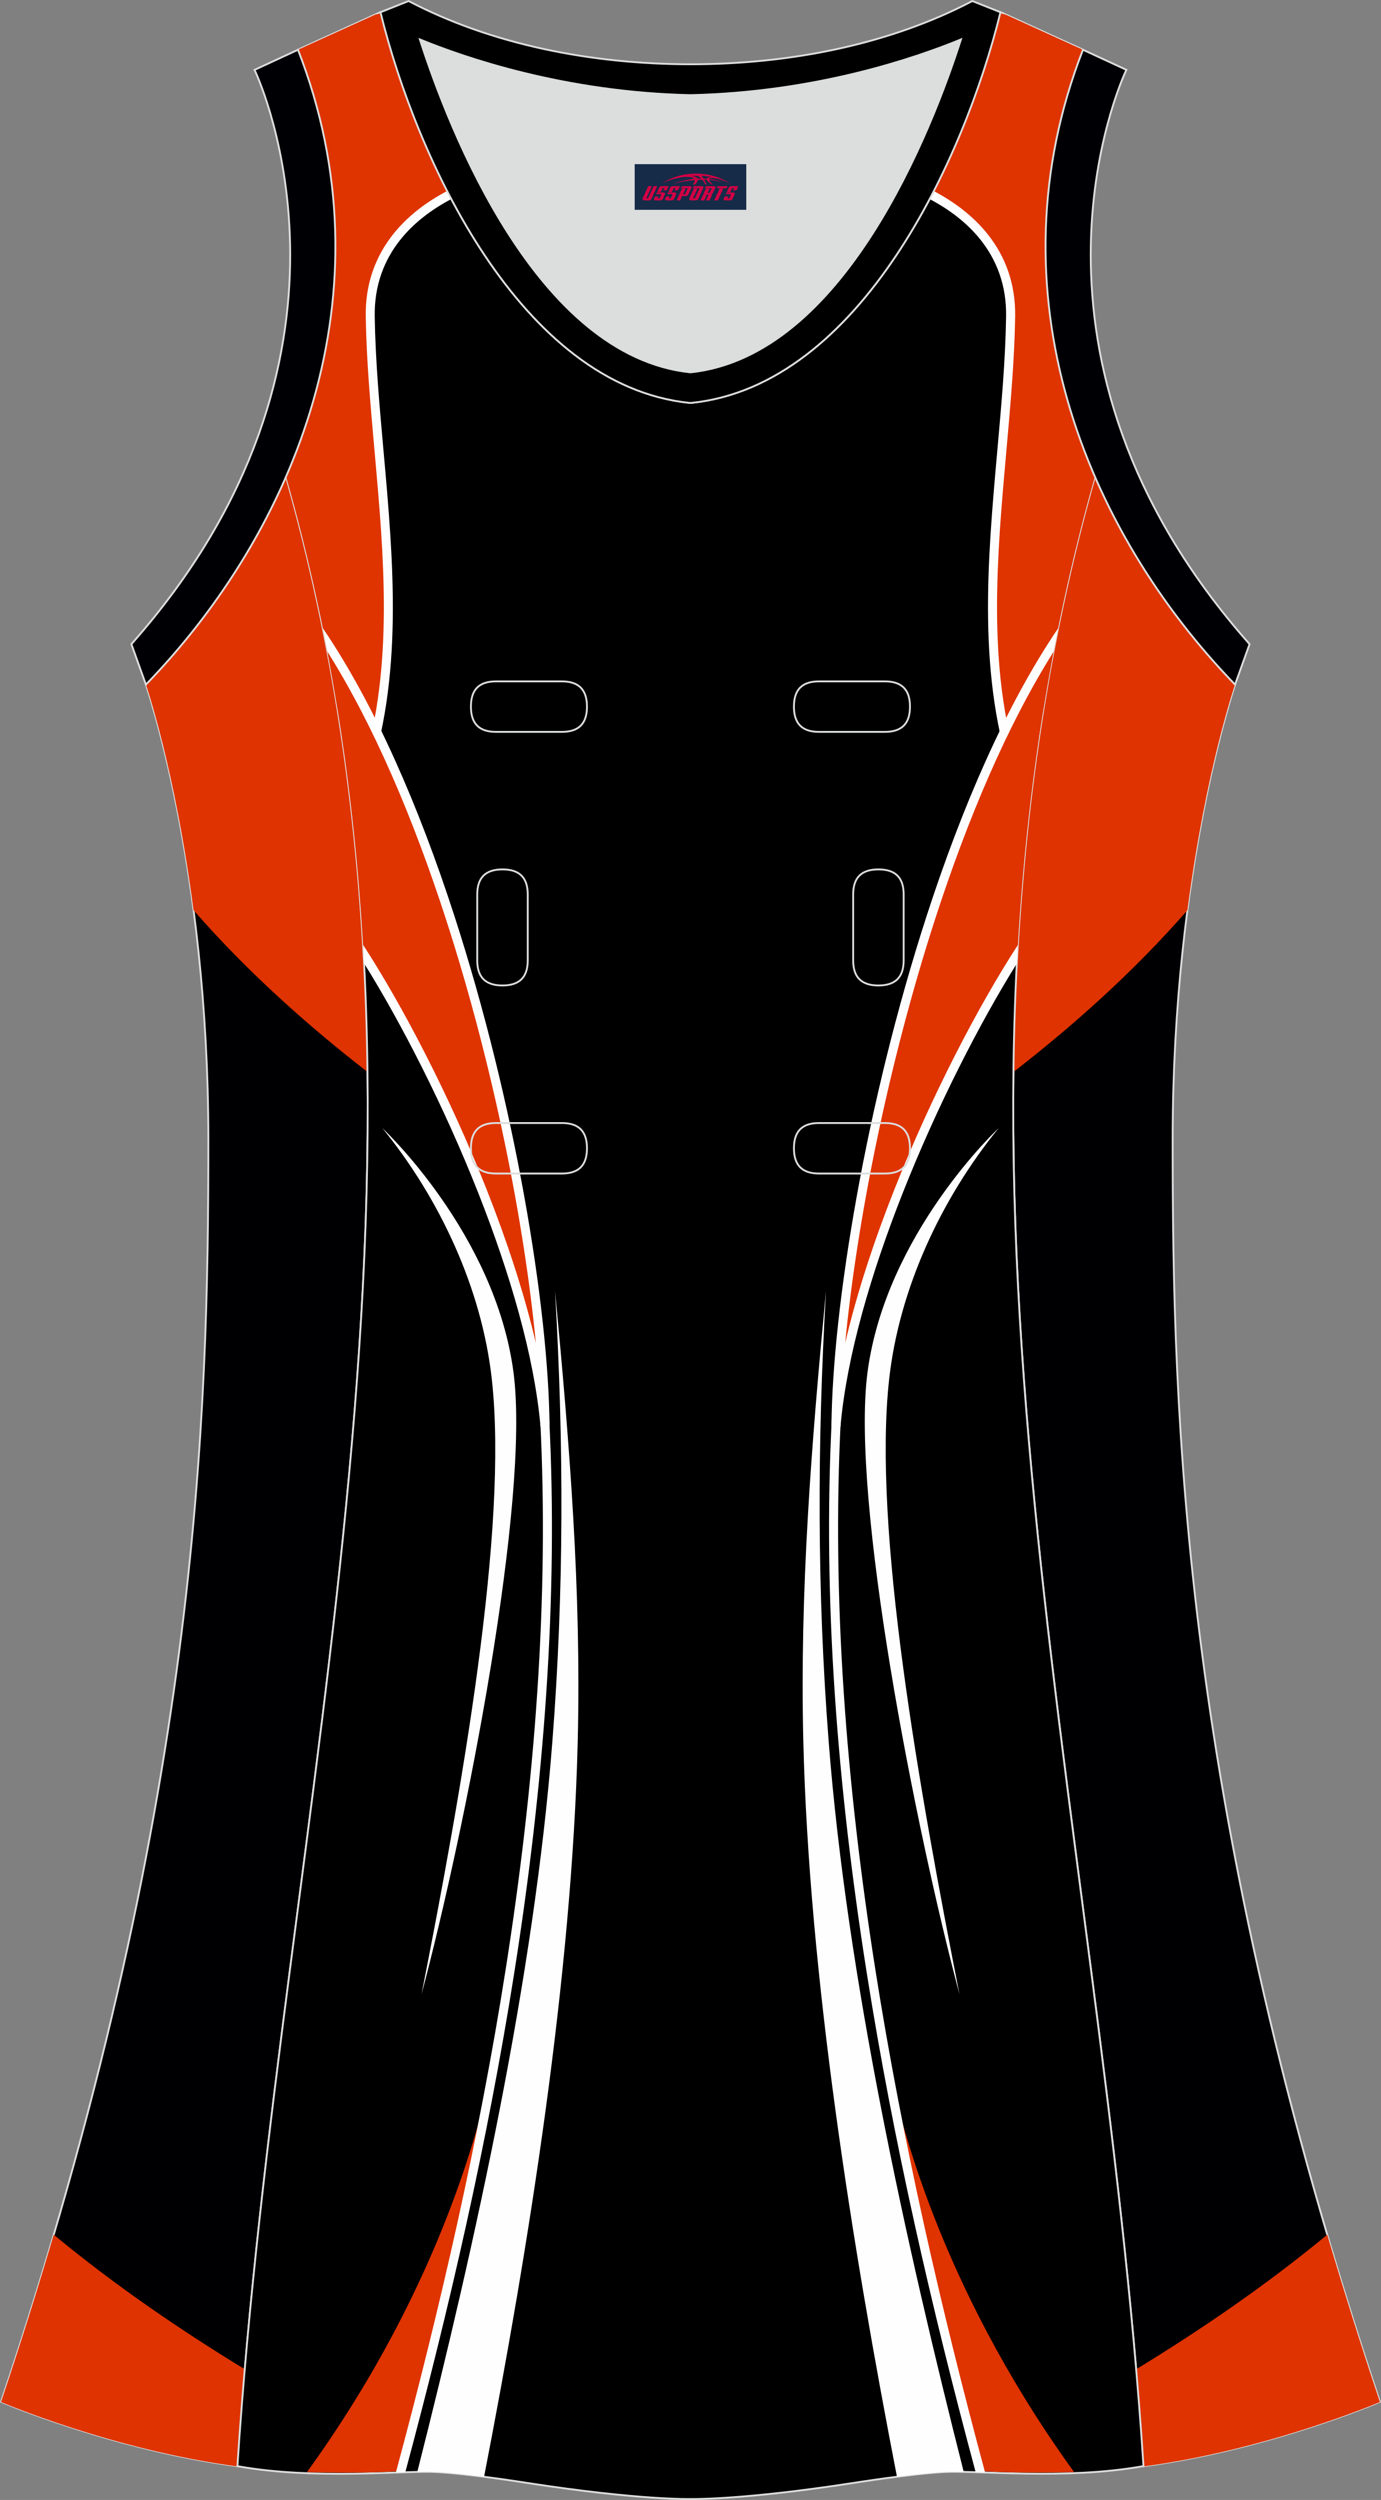 <?xml version="1.0" encoding="utf-8"?>
<!-- Generator: Adobe Illustrator 24.0.1, SVG Export Plug-In . SVG Version: 6.00 Build 0)  -->
<svg xmlns="http://www.w3.org/2000/svg" xmlns:xlink="http://www.w3.org/1999/xlink" version="1.1" id="图层_1" x="0px" y="0px" width="297.02px" height="537.6px" viewBox="0 0 297.01 537.58" enable-background="new 0 0 297.01 537.58" xml:space="preserve">
<rect x="0" y="0" width="297.01" height="537.58" fill="#808080" stroke="none"/>
<g>
	<path fill="#000002" stroke="#DCDDDD" stroke-width="0.4" stroke-miterlimit="22.926" d="M265.63,147.21   c0,0-13.43,38.68-13.43,97.97s1.97,144.19,44.56,271.28c0,0-24.02,10.29-50.82,13.85c-9.3-142.69-51.34-284.14-10.46-427.83   C242.79,119.35,253.38,134.57,265.63,147.21z"/>
	<g>
		<path fill="#DF3302" d="M265.63,147.16c0,0-6.29,18.13-10.26,48.58c-11.72,13.44-24.94,25.11-37.41,34.78    c0.51-42.56,5.32-85.24,17.52-128.11C242.79,119.29,253.38,134.52,265.63,147.16z"/>
		<path fill="#DF3302" d="M285.44,480.54c-13.53,11.2-27.78,20.82-41.09,28.94c0.6,6.96,1.13,13.93,1.58,20.89    c26.81-3.56,50.84-13.85,50.84-13.85C292.62,504.13,288.86,492.14,285.44,480.54z"/>
	</g>
	<path fill="#000002" stroke="#DCDDDD" stroke-width="0.4" stroke-miterlimit="22.926" d="M31.38,147.21   c0,0,13.43,38.68,13.43,97.97S42.84,389.37,0.25,516.46c0,0,24.02,10.29,50.82,13.85c9.3-142.69,51.34-284.14,10.46-427.83   C54.21,119.35,43.62,134.57,31.38,147.21z"/>
	<path fill="#DF3302" d="M31.37,147.15c0,0,6.29,18.13,10.26,48.58c11.72,13.44,24.94,25.11,37.41,34.78   c-0.51-42.57-5.32-85.24-17.52-128.11C54.21,119.29,43.62,134.52,31.37,147.15z"/>
	<path fill="#DF3302" d="M11.56,480.54c13.53,11.2,27.78,20.82,41.09,28.94c-0.6,6.96-1.13,13.92-1.58,20.89   c-26.82-3.56-50.84-13.85-50.84-13.85C4.38,504.13,8.14,492.14,11.56,480.54z"/>
	<path fill="#000001" stroke="#DCDDDD" stroke-width="0.4" stroke-miterlimit="22.926" d="M148.49,537.38   c0,0,10.9,0.27,34.98-3.45c0,0,12.74-2.03,19.79-2.38c7.05-0.34,26.09,1.74,42.67-1.25c-9.3-142.69-51.34-284.14-10.46-427.83   c-11.94-27.53-15.15-59.46-2.56-91.78l-17.74-8.08c-7.69,31.39-30.1,80.3-66.52,84.01l-0.15-0.01l-0.15,0.01   C111.93,82.91,89.52,34,81.83,2.61L64.08,10.7c12.59,32.32,9.37,64.25-2.56,91.78c40.88,143.69-1.16,285.14-10.46,427.83   c16.57,3,35.62,0.91,42.67,1.25s19.79,2.38,19.79,2.38C137.6,537.66,148.49,537.38,148.49,537.38z"/>
	<path fill="#DF3300" d="M81.89,2.86L80.7,3.15L64.09,10.7c12.59,32.32,9.37,64.25-2.56,91.78c5.02,17.65,8.78,35.26,11.52,52.84   c2.45,4.96,4.27,9.46,4.9,13.06c11.22-32.16,2.19-68.14,1.7-100.36c-0.19-12.01,6.66-20.64,16.97-26.08   C89.69,28.66,84.77,14.56,81.89,2.86z"/>
	<path fill="#FEFEFE" d="M72.53,152.17c2.4,4.63,4.38,8.96,5.53,12.68c6.62-21.7,4.53-45.1,2.5-67.79   c-0.88-9.86-1.75-19.6-1.9-29.03c-0.11-7.05,2.13-12.99,6.03-17.83c2.96-3.67,6.88-6.71,11.46-9.12c0.3,0.58,0.6,1.15,0.9,1.73   c-4.35,2.29-8.06,5.16-10.85,8.62c-3.63,4.5-5.71,10.02-5.61,16.59c0.14,9.36,1.01,19.05,1.89,28.88   c2.15,24.03,4.37,48.83-3.64,71.81l-1.23,3.54l-0.65-3.69c-0.49-2.81-1.73-6.19-3.44-9.93C73.22,156.47,72.88,154.32,72.53,152.17z   "/>
	<path fill="#DF3300" d="M215.11,2.86l1.19,0.29l16.61,7.56c-12.59,32.31-9.38,64.25,2.56,91.78c-5.02,17.65-8.78,35.26-11.52,52.85   c-2.45,4.95-4.26,9.45-4.89,13.06c-11.22-32.16-2.2-68.14-1.7-100.36c0.18-12.01-6.66-20.64-16.97-26.08   C207.31,28.66,212.23,14.56,215.11,2.86z"/>
	<path fill="#FEFEFE" d="M223.46,158.62c-1.71,3.74-2.95,7.12-3.44,9.93l-0.65,3.69l-1.23-3.54c-8.01-22.98-5.79-47.79-3.65-71.81   c0.88-9.83,1.75-19.52,1.89-28.88c0.1-6.57-1.98-12.09-5.61-16.59c-2.79-3.46-6.5-6.33-10.85-8.62c0.3-0.57,0.6-1.15,0.9-1.72   c4.58,2.41,8.5,5.45,11.47,9.12c3.91,4.84,6.14,10.78,6.04,17.83c-0.15,9.43-1.02,19.16-1.9,29.03c-2.03,22.7-4.13,46.1,2.5,67.8   c1.15-3.72,3.13-8.05,5.53-12.68C224.12,154.32,223.77,156.47,223.46,158.62L223.46,158.62z"/>
	<path fill="#DF3300" d="M78.2,205.14c15.45,24.28,36.2,69.1,39.03,101.55c-0.33-39.5-17.51-123.61-47.31-169.13   C74.35,160.13,76.96,182.65,78.2,205.14z"/>
	<path fill="#FEFEFE" d="M78.09,203.18c8.4,12.93,18.53,32.27,26.55,52.54c4.36,11.03,8.1,22.34,10.6,33.06   c-2.42-25.4-9.07-59.53-19.4-91.34c-6.9-21.26-15.44-41.48-25.43-57.32c-0.32-1.69-0.65-3.37-0.99-5.06   c11.24,16.55,20.74,38.55,28.27,61.78c13.06,40.25,20.27,84.24,20.5,109.76v0.01l0,0v0.08l-1.94,0.09   c-1.33-15.17-6.61-33.1-13.43-50.35c-7.39-18.69-16.59-36.57-24.53-49.3C78.23,205.82,78.17,204.5,78.09,203.18z"/>
	<path fill="#DF3300" d="M104.64,450.54c-1.37,3.34-8.41,39.29-38.63,81.06c8.97,0.19,15.46,0.11,20.86-0.28   C93.35,503.75,100.64,477.79,104.64,450.54z"/>
	<path fill="#FEFEFE" d="M85.14,531.68c9.47-35.16,17.83-71.48,23.56-107.86c6.31-40.01,9.46-80.09,7.47-118.77l1.94-0.1   c2,38.81-1.16,79.02-7.49,119.16c-5.72,36.27-14.03,72.47-23.45,107.5L85.14,531.68z"/>
	<path fill="#FEFEFE" d="M82.24,242.59c0,0,24.27,22.6,28.2,52.54c3.61,27.42-10.26,97.98-19.79,133.74   c8.54-43.43,18.77-100.18,15.1-132.48C103.6,277.24,94.73,257.94,82.24,242.59z"/>
	<path fill="#FEFEFE" d="M104.11,532.59c9.67-49.75,18.91-107.8,20.14-158.11c0.79-32.31-1.73-63.86-4.88-96.92   c1.91,33.2,1.93,64.67-0.57,96.9c-3.93,50.73-16.59,107.91-29.05,157.08c1.57-0.03,2.92-0.04,3.98,0.02   C96.65,531.7,100.55,532.13,104.11,532.59z"/>
	<path fill="#DF3300" d="M218.8,205.17c-15.45,24.29-36.18,69.08-39.01,101.52c0.33-39.49,17.5-123.56,47.28-169.09   C222.65,160.17,220.04,182.69,218.8,205.17z"/>
	<path fill="#FEFEFE" d="M218.7,207.17c-7.94,12.73-17.12,30.59-24.51,49.26c-6.82,17.25-12.1,35.17-13.43,50.34l-1.94-0.09v-0.08   l0,0v-0.01c0.23-25.52,7.44-69.51,20.51-109.76c7.53-23.21,17.02-45.2,28.25-61.74c-0.34,1.69-0.67,3.38-0.99,5.06   c-9.99,15.84-18.51,36.04-25.41,57.28c-10.32,31.81-16.98,65.94-19.4,91.34c2.5-10.72,6.23-22.03,10.6-33.06   c8.01-20.25,18.14-39.57,26.53-52.5C218.83,204.53,218.77,205.85,218.7,207.17z"/>
	<path fill="#DF3300" d="M192.38,450.53c1.37,3.34,8.41,39.28,38.63,81.06c-8.97,0.18-15.46,0.11-20.86-0.28   C203.66,503.75,196.38,477.78,192.38,450.53z"/>
	<path fill="#FEFEFE" d="M209.84,531.62c-9.42-35.03-17.73-71.23-23.45-107.5c-6.33-40.14-9.49-80.35-7.49-119.16l1.94,0.1   c-1.99,38.67,1.16,78.75,7.47,118.77c5.74,36.38,14.09,72.71,23.56,107.87L209.84,531.62z"/>
	<path fill="#FEFEFE" d="M214.77,242.59c0,0-24.27,22.6-28.2,52.54c-3.6,27.42,10.26,97.98,19.79,133.74   c-8.54-43.43-18.77-100.18-15.11-132.48C193.41,277.24,202.29,257.93,214.77,242.59z"/>
	<path fill="#FEFEFE" d="M192.91,532.59c-9.67-49.75-18.91-107.8-20.14-158.11c-0.79-32.31,1.73-63.86,4.88-96.92   c-1.91,33.2-1.93,64.67,0.57,96.9c3.93,50.73,16.59,107.92,29.05,157.09c-1.58-0.03-2.93-0.04-4,0.02   C200.36,531.7,196.47,532.13,192.91,532.59z"/>
	<path fill="#000004" stroke="#DCDDDD" stroke-width="0.4" stroke-miterlimit="22.926" d="M232.91,10.7   c-20.31,52.12,0.51,103.25,32.71,136.51l3.12-8.7C214.23,76.97,241,17.53,242.25,15.02L232.91,10.7z"/>
	<path fill="#DCDDDD" d="M90.32,8.48c6.35,19.73,25.2,68.13,58.18,71.59c32.98-3.46,51.83-51.87,58.18-71.59   c-9.72,3.99-31.2,11.39-58.18,11.98C121.52,19.87,100.04,12.48,90.32,8.48z"/>
	<path stroke="#DCDDDD" stroke-width="0.4" stroke-miterlimit="22.926" d="M81.83,2.63c7.69,31.39,30.1,80.3,66.52,84.01   c0.05,0,0.1-0.01,0.15-0.01c0.05,0,0.1,0.01,0.15,0.01c36.42-3.71,58.83-52.62,66.52-84.01l-6.05-2.41   c-17.68,9.28-39.1,13.6-60.62,13.6c-21.52-0.01-42.94-4.32-60.62-13.6L81.83,2.63L81.83,2.63L81.83,2.63z M148.49,80.07   C115.51,76.61,96.66,28.2,90.31,8.48c9.72,3.99,31.2,11.39,58.18,11.98c26.98-0.59,48.46-7.98,58.18-11.98   C200.33,28.21,181.48,76.61,148.49,80.07z"/>
	<path fill="#000004" stroke="#DCDDDD" stroke-width="0.4" stroke-miterlimit="22.926" d="M64.09,10.7   c20.31,52.12-0.51,103.25-32.71,136.51l-3.12-8.7C82.77,76.98,55.99,17.54,54.74,15.03L64.09,10.7z"/>
	
	<g>
		<path fill="none" stroke="#DCDDDD" stroke-width="0.4" stroke-miterlimit="22.926" d="M176.15,146.52c-3.64,0-5.4,1.77-5.4,5.43    c0,3.65,1.77,5.43,5.4,5.43h14.16c3.64,0,5.4-1.78,5.4-5.43s-1.77-5.43-5.4-5.43H176.15z"/>
		<path fill="none" stroke="#DCDDDD" stroke-width="0.4" stroke-miterlimit="22.926" d="M106.68,146.52c-3.64,0-5.4,1.77-5.4,5.43    c0,3.65,1.77,5.43,5.4,5.43h14.16c3.64,0,5.4-1.78,5.4-5.43s-1.77-5.43-5.4-5.43H106.68z"/>
		<path fill="none" stroke="#DCDDDD" stroke-width="0.4" stroke-miterlimit="22.926" d="M176.15,241.49c-3.64,0-5.4,1.78-5.4,5.43    s1.77,5.43,5.4,5.43h14.16c3.64,0,5.4-1.78,5.4-5.43s-1.77-5.43-5.4-5.43H176.15z"/>
		<path fill="none" stroke="#DCDDDD" stroke-width="0.4" stroke-miterlimit="22.926" d="M106.68,241.49c-3.64,0-5.4,1.78-5.4,5.43    s1.77,5.43,5.4,5.43h14.16c3.64,0,5.4-1.78,5.4-5.43s-1.77-5.43-5.4-5.43H106.68z"/>
		<path fill="none" stroke="#DCDDDD" stroke-width="0.4" stroke-miterlimit="22.926" d="M102.64,206.51c0,3.64,1.77,5.4,5.43,5.4    c3.65,0,5.43-1.77,5.43-5.4v-14.16c0-3.64-1.78-5.4-5.43-5.4s-5.43,1.77-5.43,5.4V206.51z"/>
		<path fill="none" stroke="#DCDDDD" stroke-width="0.4" stroke-miterlimit="22.926" d="M194.35,192.35c0-3.64-1.78-5.4-5.43-5.4    s-5.43,1.77-5.43,5.4v14.16c0,3.64,1.78,5.4,5.43,5.4s5.43-1.77,5.43-5.4V192.35z"/>
	</g>
</g>
<g id="tag_logo">
	<rect y="35.3" fill="#162B48" width="24" height="9.818" x="136.5"/>
	<g>
		<path fill="#D30044" d="M152.46,38.49l0.005-0.011c0.131-0.311,1.085-0.262,2.351,0.071c0.715,0.24,1.44,0.54,2.193,0.9    c-0.218-0.147-0.447-0.289-0.682-0.42l0.011,0.005l-0.011-0.005c-1.478-0.845-3.218-1.418-5.1-1.62    c-1.282-0.115-1.658-0.082-2.411-0.055c-2.449,0.142-4.68,0.905-6.458,2.095c1.26-0.638,2.722-1.075,4.195-1.336    c1.467-0.18,2.476-0.033,2.771,0.344c-1.691,0.175-3.469,0.633-4.555,1.075c1.156-0.338,2.967-0.665,4.647-0.813    c0.016,0.251-0.115,0.567-0.415,0.96h0.475c0.376-0.382,0.584-0.725,0.595-1.004c0.333-0.022,0.66-0.033,0.971-0.033    C151.29,38.93,151.5,39.28,151.7,39.67h0.262c-0.125-0.344-0.295-0.687-0.518-1.036c0.207,0,0.393,0.005,0.567,0.011    c0.104,0.267,0.496,0.66,1.058,1.025h0.245c-0.442-0.365-0.753-0.753-0.835-1.004c1.047,0.065,1.696,0.224,2.885,0.513    C154.28,38.75,153.54,38.58,152.46,38.49z M150.02,38.4c-0.164-0.295-0.655-0.485-1.402-0.551    c0.464-0.033,0.922-0.055,1.364-0.055c0.311,0.147,0.589,0.344,0.84,0.589C150.56,38.38,150.29,38.39,150.02,38.4z M152,38.45c-0.224-0.016-0.458-0.027-0.715-0.044c-0.147-0.202-0.311-0.398-0.502-0.6c0.082,0,0.164,0.005,0.24,0.011    c0.72,0.033,1.429,0.125,2.138,0.273C152.49,38.05,152.11,38.21,152,38.45z"/>
		<path fill="#D30044" d="M139.42,40.03L138.25,42.58C138.07,42.95,138.34,43.09,138.82,43.09l0.873,0.005    c0.115,0,0.251-0.049,0.327-0.175l1.342-2.891H140.58L139.36,42.66H139.19c-0.147,0-0.185-0.033-0.147-0.125l1.156-2.504H139.42L139.42,40.03z M141.28,41.38h1.271c0.36,0,0.584,0.125,0.442,0.425L142.52,42.84C142.42,43.06,142.15,43.09,141.92,43.09H141c-0.267,0-0.442-0.136-0.349-0.333l0.235-0.513h0.742L141.45,42.62C141.43,42.67,141.47,42.68,141.53,42.68h0.18    c0.082,0,0.125-0.016,0.147-0.071l0.376-0.813c0.011-0.022,0.011-0.044-0.055-0.044H141.11L141.28,41.38L141.28,41.38z M142.1,41.31h-0.78l0.475-1.025c0.098-0.218,0.338-0.256,0.578-0.256H143.82L143.43,40.87L142.65,40.99l0.262-0.562H142.62c-0.082,0-0.12,0.016-0.147,0.071L142.1,41.31L142.1,41.31z M143.69,41.38L143.52,41.75h1.069c0.06,0,0.06,0.016,0.049,0.044    L144.26,42.61C144.24,42.66,144.2,42.68,144.12,42.68H143.94c-0.055,0-0.104-0.011-0.082-0.06l0.175-0.376H143.29L143.06,42.76C142.96,42.95,143.14,43.09,143.41,43.09h0.916c0.24,0,0.502-0.033,0.605-0.251l0.475-1.031c0.142-0.3-0.082-0.425-0.442-0.425H143.69L143.69,41.38z M144.5,41.31l0.371-0.818c0.022-0.055,0.06-0.071,0.147-0.071h0.295L145.05,40.98l0.791-0.115l0.387-0.845H144.78c-0.24,0-0.48,0.038-0.578,0.256L143.73,41.31L144.5,41.31L144.5,41.31z M146.9,41.77h0.278c0.087,0,0.153-0.022,0.202-0.115    l0.496-1.075c0.033-0.076-0.011-0.12-0.125-0.12H146.35l0.431-0.431h1.522c0.355,0,0.485,0.153,0.393,0.355l-0.676,1.445    c-0.06,0.125-0.175,0.333-0.644,0.327l-0.649-0.005L146.29,43.09H145.51l1.178-2.558h0.785L146.9,41.77L146.9,41.77z     M149.49,42.58c-0.022,0.049-0.06,0.076-0.142,0.076h-0.191c-0.082,0-0.109-0.027-0.082-0.076l0.944-2.051h-0.785l-0.987,2.138    c-0.125,0.273,0.115,0.415,0.453,0.415h0.72c0.327,0,0.649-0.071,0.769-0.322l1.085-2.384c0.093-0.202-0.06-0.355-0.415-0.355    h-1.533l-0.431,0.431h1.38c0.115,0,0.164,0.033,0.131,0.104L149.49,42.58L149.49,42.58z M152.21,41.45h0.278    c0.087,0,0.158-0.022,0.202-0.115l0.344-0.753c0.033-0.076-0.011-0.12-0.125-0.12h-1.402l0.425-0.431h1.527    c0.355,0,0.485,0.153,0.393,0.355l-0.529,1.124c-0.044,0.093-0.147,0.18-0.393,0.18c0.224,0.011,0.256,0.158,0.175,0.327    l-0.496,1.075h-0.785l0.54-1.167c0.022-0.055-0.005-0.087-0.104-0.087h-0.235L151.44,43.09h-0.785l1.178-2.558h0.785L152.21,41.45L152.21,41.45z M154.78,40.54L153.6,43.09h0.785l1.184-2.558H154.78L154.78,40.54z M156.29,40.47l0.202-0.431h-2.1l-0.295,0.431    H156.29L156.29,40.47z M156.27,41.38h1.271c0.36,0,0.584,0.125,0.442,0.425l-0.475,1.031c-0.104,0.218-0.371,0.251-0.605,0.251    h-0.916c-0.267,0-0.442-0.136-0.349-0.333l0.235-0.513h0.742L156.44,42.62c-0.022,0.049,0.022,0.06,0.082,0.06h0.18    c0.082,0,0.125-0.016,0.147-0.071l0.376-0.813c0.011-0.022,0.011-0.044-0.049-0.044h-1.069L156.27,41.38L156.27,41.38z     M157.08,41.31H156.3l0.475-1.025c0.098-0.218,0.338-0.256,0.578-0.256h1.451l-0.387,0.845l-0.791,0.115l0.262-0.562h-0.295    c-0.082,0-0.12,0.016-0.147,0.071L157.08,41.31z"/>
	</g>
</g>
</svg>